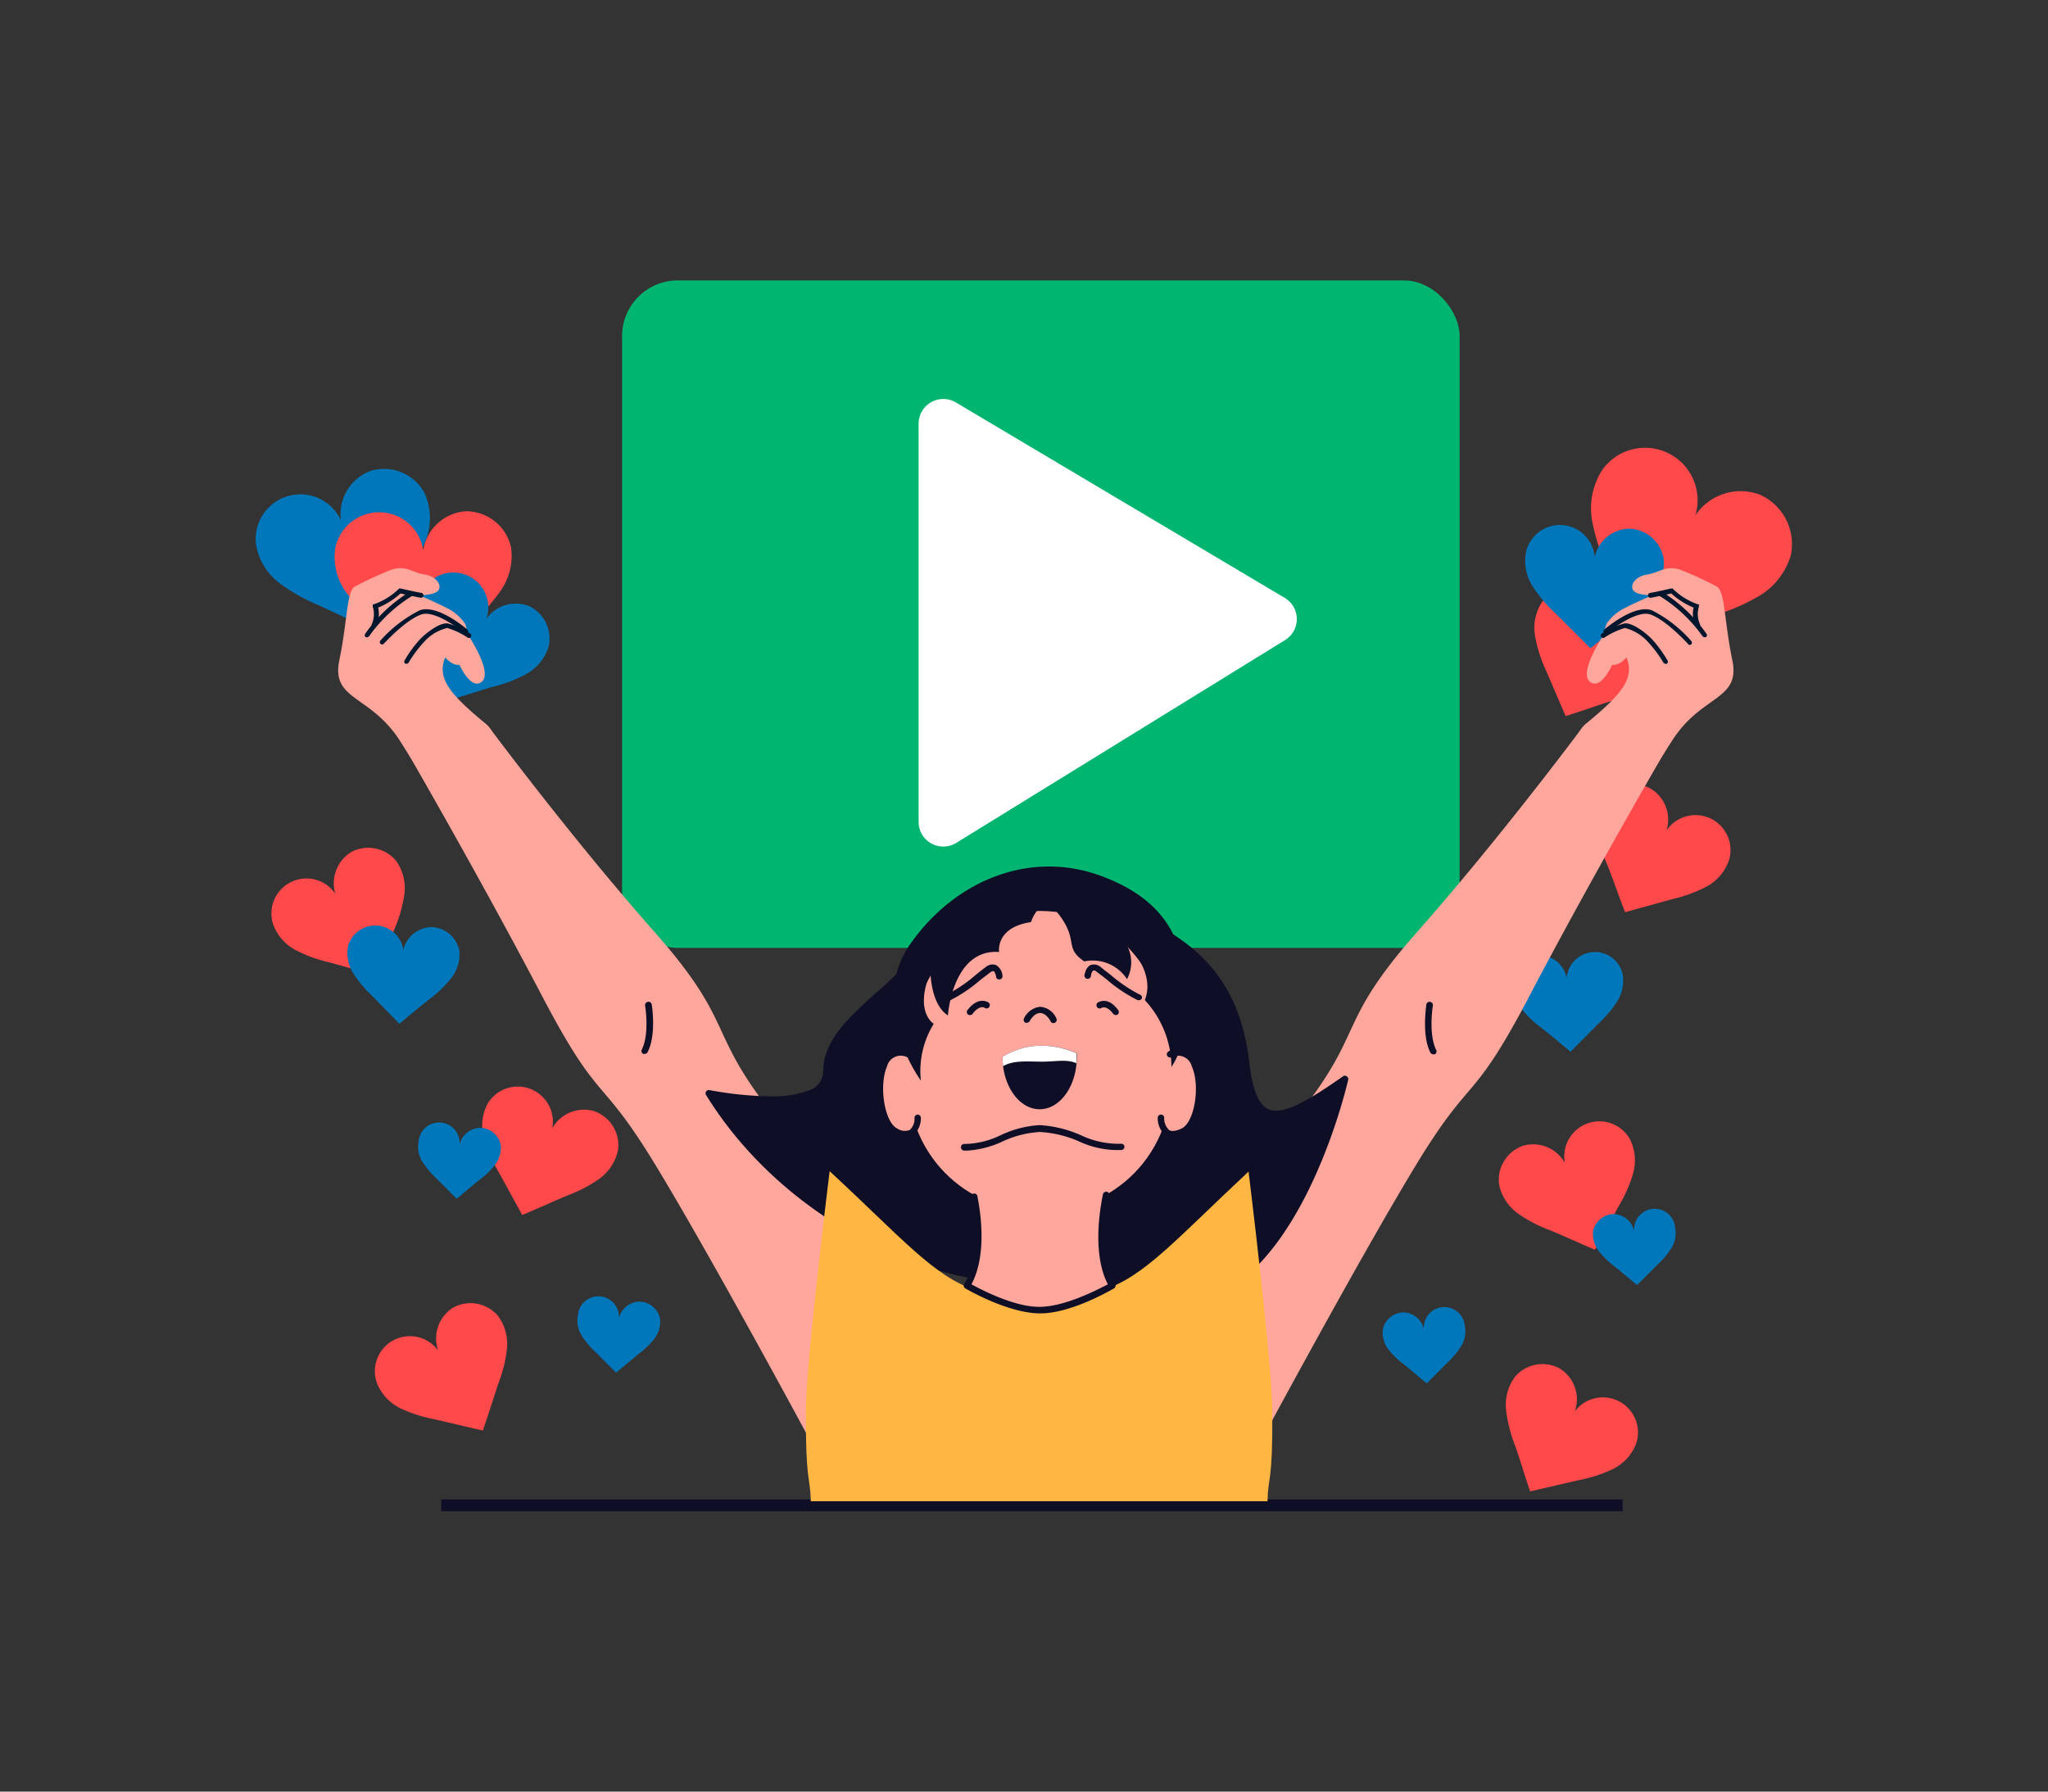 <svg xmlns="http://www.w3.org/2000/svg" data-name="Layer 1" viewBox="0 0 200 175"><rect x="0" y="0" width="200" height="175" fill="#333333" stroke="none"/><rect width="115.37" height="1.15" x="43.09" y="146.46" fill="#0e0e27"/><rect width="81.79" height="65.2" x="60.75" y="27.39" fill="#00b570" rx="5.44"/><path fill="#fff" d="M125.46,58.4,93.35,39.31a2.41,2.41,0,0,0-3.64,2.07V80.33a2.41,2.41,0,0,0,3.68,2L125.5,62.52A2.41,2.41,0,0,0,125.46,58.4Z"/><path fill="#ff494b" d="M160.76,60.53a3.53,3.53,0,0,0-4.19,1.3,3.41,3.41,0,0,0-6-3,4.64,4.64,0,0,0-.65,3.36A13.58,13.58,0,0,0,151,65.54c.65,1.5,1.24,2.9,1.89,4.41,1.56-.49,2.93-1,4.5-1.48a13.26,13.26,0,0,0,3.24-1.31,4.64,4.64,0,0,0,2.13-2.68A3.51,3.51,0,0,0,160.76,60.53Z"/><path fill="#ff494b" d="M171.89,48.33a5.32,5.32,0,0,0-6.32,2,5.13,5.13,0,0,0-9.08-4.46,6.94,6.94,0,0,0-1,5.06,20.71,20.71,0,0,0,1.67,5L160,62.51c2.36-.73,4.43-1.49,6.79-2.22a20.49,20.49,0,0,0,4.87-2,6.92,6.92,0,0,0,3.21-4A5.28,5.28,0,0,0,171.89,48.33Z"/><path fill="#07b" d="M159.14,51.64a3.54,3.54,0,0,0-3.41,2.77,3.4,3.4,0,0,0-6.7-.5,4.6,4.6,0,0,0,.64,3.36,13.92,13.92,0,0,0,2.25,2.66l3.4,3.39c1.27-1,2.36-2,3.63-3a13.82,13.82,0,0,0,2.52-2.43,4.62,4.62,0,0,0,1-3.28A3.52,3.52,0,0,0,159.14,51.64Z"/><path fill="#07b" d="M36.18,46a4.52,4.52,0,0,0-2.89,4.82A4.36,4.36,0,0,0,25,53.15a5.9,5.9,0,0,0,2.24,3.76,17.47,17.47,0,0,0,3.88,2.21l5.56,2.59c1.08-1.8,2-3.45,3-5.25a17.44,17.44,0,0,0,2-4,5.89,5.89,0,0,0-.26-4.37A4.49,4.49,0,0,0,36.18,46Z"/><path fill="#ff494b" d="M45.47,49.94a4.53,4.53,0,0,0-4.14,3.8,4.36,4.36,0,0,0-8.6-.12,5.88,5.88,0,0,0,1.08,4.24,17.82,17.82,0,0,0,3.09,3.23l4.6,4.06c1.55-1.42,2.86-2.75,4.4-4.17a17.17,17.17,0,0,0,3-3.29,5.92,5.92,0,0,0,1-4.26A4.5,4.5,0,0,0,45.47,49.94Z"/><path fill="#ff494b" d="M34.36,83.19a3.57,3.57,0,0,0-1.61,4.11,3.42,3.42,0,0,0-6.11,2.88,4.6,4.6,0,0,0,2.23,2.62A13.12,13.12,0,0,0,32.16,94L36.8,95.3c.61-1.54,1.07-2.93,1.68-4.46a14,14,0,0,0,1-3.37,4.68,4.68,0,0,0-.77-3.35A3.54,3.54,0,0,0,34.36,83.19Z"/><path fill="#ff494b" d="M58,108.53a3.54,3.54,0,0,0-4.07,1.69,3.43,3.43,0,0,0-6.32-2.4,4.65,4.65,0,0,0-.34,3.42,13.69,13.69,0,0,0,1.41,3.21L51,118.68c1.52-.63,2.84-1.25,4.37-1.89a13.6,13.6,0,0,0,3.12-1.62,4.6,4.6,0,0,0,1.87-2.87A3.51,3.51,0,0,0,58,108.53Z"/><path fill="#ff494b" d="M44.23,127.74a3.55,3.55,0,0,0-1.44,4.18,3.42,3.42,0,0,0-6,3.12,4.62,4.62,0,0,0,2.33,2.53,13.85,13.85,0,0,0,3.34,1.07c1.6.37,3.09.73,4.69,1.09.54-1.55,1-3,1.49-4.52a13.55,13.55,0,0,0,.86-3.41,4.61,4.61,0,0,0-.9-3.31A3.53,3.53,0,0,0,44.23,127.74Z"/><path fill="#07b" d="M42.17,90.56a2.87,2.87,0,0,0-2.78,2.23A2.77,2.77,0,0,0,34,92.36a3.72,3.72,0,0,0,.51,2.73,11.1,11.1,0,0,0,1.82,2.17L39,100c1-.83,1.93-1.62,3-2.45a11.61,11.61,0,0,0,2.06-2,3.76,3.76,0,0,0,.8-2.66A2.85,2.85,0,0,0,42.17,90.56Z"/><path fill="#07b" d="M62.44,127.14a2.1,2.1,0,0,0-2,1.65,2,2,0,0,0-4-.32,2.7,2.7,0,0,0,.38,2,7.91,7.91,0,0,0,1.34,1.6l2,2c.77-.61,1.43-1.19,2.19-1.81a8,8,0,0,0,1.52-1.45,2.79,2.79,0,0,0,.59-2A2.1,2.1,0,0,0,62.44,127.14Z"/><path fill="#07b" d="M46.94,110.16a2.13,2.13,0,0,0-2.06,1.65,2,2,0,0,0-4-.32,2.78,2.78,0,0,0,.37,2,9,9,0,0,0,1.35,1.6l2,2c.77-.62,1.42-1.2,2.19-1.82a7.65,7.65,0,0,0,1.51-1.44,2.78,2.78,0,0,0,.6-2A2.1,2.1,0,0,0,46.94,110.16Z"/><path fill="#ff494b" d="M161.14,77a3.54,3.54,0,0,1,1.61,4.11,3.42,3.42,0,0,1,6.11,2.88,4.65,4.65,0,0,1-2.22,2.62,14,14,0,0,1-3.3,1.21l-4.64,1.28c-.6-1.53-1.07-2.92-1.67-4.46a13.33,13.33,0,0,1-1-3.37,4.62,4.62,0,0,1,.76-3.35A3.54,3.54,0,0,1,161.14,77Z"/><path fill="#ff494b" d="M148.75,111.91a3.55,3.55,0,0,1,4.07,1.69,3.43,3.43,0,0,1,6.32-2.39,4.65,4.65,0,0,1,.34,3.42,13.49,13.49,0,0,1-1.42,3.21c-.78,1.44-1.51,2.79-2.3,4.23-1.52-.63-2.84-1.26-4.37-1.89a14,14,0,0,1-3.12-1.62,4.67,4.67,0,0,1-1.88-2.88A3.54,3.54,0,0,1,148.75,111.91Z"/><path fill="#ff494b" d="M152.35,133.69a3.53,3.53,0,0,1,1.44,4.17,3.43,3.43,0,0,1,6,3.13,4.61,4.61,0,0,1-2.33,2.53,13.71,13.71,0,0,1-3.34,1.07l-4.69,1.09c-.54-1.56-.95-3-1.49-4.52a14,14,0,0,1-.86-3.41,4.6,4.6,0,0,1,.91-3.32A3.53,3.53,0,0,1,152.35,133.69Z"/><path fill="#07b" d="M150.21,93.27A2.85,2.85,0,0,1,153,95.5a2.77,2.77,0,0,1,5.44-.43,3.77,3.77,0,0,1-.5,2.73,11.15,11.15,0,0,1-1.83,2.17l-2.74,2.76c-1-.83-1.92-1.62-3-2.45a11.22,11.22,0,0,1-2-2,3.72,3.72,0,0,1-.81-2.66A2.86,2.86,0,0,1,150.21,93.27Z"/><path fill="#07b" d="M137,128.19a2.1,2.1,0,0,1,2.05,1.65,2,2,0,0,1,4-.32,2.7,2.7,0,0,1-.38,2,7.91,7.91,0,0,1-1.34,1.6c-.69.7-1.33,1.35-2,2-.76-.61-1.42-1.19-2.18-1.81a8,8,0,0,1-1.52-1.45,2.74,2.74,0,0,1-.59-2A2.1,2.1,0,0,1,137,128.19Z"/><path fill="#07b" d="M157.54,118.59a2.13,2.13,0,0,1,2.05,1.65,2,2,0,0,1,4-.32,2.78,2.78,0,0,1-.37,2,8.19,8.19,0,0,1-1.35,1.6l-2,2c-.77-.62-1.42-1.2-2.19-1.81a8.64,8.64,0,0,1-1.51-1.45,2.78,2.78,0,0,1-.6-2A2.12,2.12,0,0,1,157.54,118.59Z"/><path fill="#07b" d="M51.72,59.23a3.52,3.52,0,0,0-4.22,1.21,3.41,3.41,0,0,0-6-3.09,4.59,4.59,0,0,0-.73,3.34,13.66,13.66,0,0,0,1,3.33c.62,1.52,1.18,2.93,1.8,4.45,1.58-.45,3-.93,4.53-1.38a13.3,13.3,0,0,0,3.27-1.24,4.65,4.65,0,0,0,2.19-2.63A3.51,3.51,0,0,0,51.72,59.23Z"/><path fill="#ffa79c" d="M169.17,64.48c-.83-4-.69-6.85-1.58-7.22a36.49,36.49,0,0,0-3.5-1.61c-1.46-.46-2,.27-3.24.47s-1.73,1.13-1.31,1.59,1.83.43,1.83.43-1.79.77-2.79,1.3a4.61,4.61,0,0,0-1.69,1.49,11.48,11.48,0,0,0-.33,1.16s-2.38,3.54-1.32,4.48,2.2-1.63,2.2-1.63c.72.1,1.39-.72,1.39-.72.84,2-.44,3.58-3.89,6.42a2.76,2.76,0,0,0-.64.72h0S146.46,81.9,138.42,91s-5,9.59-11.7,18-17.81,21.55-17.81,21.55l14.35,10s9.43-17.54,15-26.72,5.39-5.65,11.15-16.64,12.52-22.64,12.52-22.64h0c.42-.72.87-1.45,1.36-2.2C166.17,67.82,170,68.44,169.17,64.48Z"/><path fill="#00162c" d="M165.91,59.26l0-.21-.21-.06a6.54,6.54,0,0,1-2.29-1.43l-.09-.08-.12,0s-1.47.34-2.07.44a.24.24,0,0,0-.19.27.24.24,0,0,0,.27.2c.52-.09,1.61-.34,2-.42a7.39,7.39,0,0,0,2.18,1.38,2.65,2.65,0,0,0,.21,1.79.22.22,0,0,0,.2.12.28.28,0,0,0,.12,0,.24.24,0,0,0,.08-.32A2.4,2.4,0,0,1,165.91,59.26Z"/><path fill="#00162c" d="M161.35,62.46c-.62-.65-1.92-1.64-2.69-1.57a7.46,7.46,0,0,0-2.23,1,.23.23,0,0,0,.25.39,7.29,7.29,0,0,1,2-.94A4.47,4.47,0,0,1,161,62.78a11.67,11.67,0,0,1,1.44,1.94.23.23,0,0,0,.2.12l.12,0a.24.24,0,0,0,.09-.32A13,13,0,0,0,161.35,62.46Z"/><path fill="#00162c" d="M162.26,57.78a.24.24,0,0,0-.32.1.25.25,0,0,0,.11.32,14.39,14.39,0,0,1,4.21,3.94.26.26,0,0,0,.2.1.33.33,0,0,0,.13,0,.24.24,0,0,0,.06-.33A14.78,14.78,0,0,0,162.26,57.78Z"/><path fill="#00162c" d="M161.31,59.61c-1.74-.61-4.54,1.8-4.66,1.9a.25.25,0,0,0,0,.33.24.24,0,0,0,.33,0c.75-.65,3-2.24,4.19-1.82,1.56.55,3.63,2.83,3.65,2.85A.23.23,0,0,0,165,63a.25.25,0,0,0,.16-.06.24.24,0,0,0,0-.33A12.81,12.81,0,0,0,161.31,59.61Z"/><path fill="#ffa79c" d="M33.14,64.48c.83-4,.69-6.85,1.58-7.22a36.49,36.49,0,0,1,3.5-1.61c1.46-.46,2,.27,3.24.47s1.74,1.13,1.31,1.59-1.83.43-1.83.43,1.79.77,2.79,1.3a4.61,4.61,0,0,1,1.69,1.49,11.48,11.48,0,0,1,.33,1.16s2.38,3.54,1.32,4.48-2.2-1.63-2.2-1.63c-.72.1-1.39-.72-1.39-.72-.84,2,.44,3.58,3.89,6.42a2.76,2.76,0,0,1,.64.72h0S55.85,81.9,63.89,91s5,9.59,11.7,18S93.4,130.58,93.4,130.58l-14.35,10s-9.43-17.54-15-26.72-5.39-5.65-11.15-16.64S40.4,74.55,40.4,74.55h0c-.42-.72-.87-1.45-1.35-2.2C36.14,67.82,32.31,68.44,33.14,64.48Z"/><path fill="#00162c" d="M36.4,59.26l0-.21.21-.06a6.54,6.54,0,0,0,2.29-1.43l.09-.08.12,0s1.47.34,2.07.44a.24.24,0,0,1-.07.47c-.53-.09-1.62-.34-2-.42a7.39,7.39,0,0,1-2.18,1.38,2.65,2.65,0,0,1-.21,1.79.22.22,0,0,1-.2.12.28.28,0,0,1-.12,0,.24.24,0,0,1-.08-.32A2.4,2.4,0,0,0,36.4,59.26Z"/><path fill="#00162c" d="M41,62.46c.62-.65,1.92-1.64,2.69-1.57a7.46,7.46,0,0,1,2.23,1,.23.23,0,1,1-.25.39,7.36,7.36,0,0,0-2-.94,4.46,4.46,0,0,0-2.32,1.43,12.34,12.34,0,0,0-1.44,1.94.22.22,0,0,1-.2.12.27.27,0,0,1-.12,0,.23.23,0,0,1-.08-.32A12,12,0,0,1,41,62.46Z"/><path fill="#00162c" d="M40.05,57.78a.24.24,0,0,1,.32.1.25.25,0,0,1-.11.32,14.39,14.39,0,0,0-4.21,3.94.26.26,0,0,1-.19.1.33.33,0,0,1-.14,0,.25.25,0,0,1-.06-.33A14.78,14.78,0,0,1,40.05,57.78Z"/><path fill="#00162c" d="M41,59.61c1.74-.61,4.54,1.8,4.66,1.9a.25.25,0,0,1,0,.33.24.24,0,0,1-.33,0c-.75-.65-3-2.24-4.19-1.82-1.56.55-3.63,2.83-3.65,2.85a.23.23,0,0,1-.17.08.25.25,0,0,1-.16-.06.24.24,0,0,1,0-.33A12.81,12.81,0,0,1,41,59.61Z"/><path fill="#0e0e27" d="M121.68,103.83c-1.28-11.34-9.14-13-13.94-15.93-3.91-2.4-11.14-4.29-17.43,4.52-3.38,4.73-9.6,7.62-9.6,12.17s-11.49,2.16-11.49,2.16c7.45,12.12,21,18.29,30.59,18.29s2.56,2.25,14.54,2.25,17-21.9,17-21.9C125.28,109.66,122.47,110.75,121.68,103.83Z"/><path fill="#0e0e27" d="M131.16,105.13c-2.86,2-5.06,3.36-6.52,3.36-1,0-2.17-.54-2.64-4.7-1.07-9.49-6.75-12.36-11.3-14.67-1-.5-2-1-2.79-1.5a13.4,13.4,0,0,0-6.86-2c-4.14,0-7.84,2.24-11,6.65a30.84,30.84,0,0,1-4.5,4.71c-2.65,2.4-5.16,4.67-5.16,7.65a2,2,0,0,1-1.52,1.92,10.11,10.11,0,0,1-3.7.54,34.72,34.72,0,0,1-5.88-.61.32.32,0,0,0-.34.48C76.4,119,90.11,125.36,99.81,125.36c4.47,0,5.25.48,6.08,1,1,.62,2,1.26,8.46,1.26,12.1,0,17.1-21.24,17.31-22.15a.31.31,0,0,0-.14-.33A.3.3,0,0,0,131.16,105.13ZM114.35,127c-6.23,0-7.19-.59-8.13-1.16s-1.76-1.08-6.41-1.08c-9.35,0-22.52-6-29.92-17.52a34,34,0,0,0,5.28.49,10.74,10.74,0,0,0,3.94-.58A2.64,2.64,0,0,0,81,104.59c0-2.69,2.41-4.87,5-7.18a31.14,31.14,0,0,0,4.59-4.8c3-4.24,6.56-6.39,10.48-6.39a12.65,12.65,0,0,1,6.52,2c.87.53,1.83,1,2.84,1.53,4.65,2.35,9.92,5,11,14.16.41,3.64,1.43,5.27,3.28,5.27,1.5,0,3.5-1.13,6.18-3C129.75,110.12,124.62,127,114.35,127Z"/><path fill="#0e0e27" d="M63.27,97.86a.32.32,0,0,0-.27.37s.45,2.75-.32,4.28a.31.31,0,0,0,.14.43.28.28,0,0,0,.15,0,.32.32,0,0,0,.28-.18c.87-1.72.41-4.56.39-4.68A.32.32,0,0,0,63.27,97.86Z"/><path fill="#ffa79c" d="M101.53,88.73C93.09,88.73,88.26,96,88.26,105a13.23,13.23,0,0,0,13.27,13.75c6.35,0,13.26-4.76,13.26-13.75S110,88.73,101.53,88.73Z"/><path fill="#0e0e27" d="M101.53,88.41c-8.13,0-13.59,6.67-13.59,16.6,0,9.14,7,14.07,13.59,14.07s13.58-4.93,13.58-14.07C115.11,95.08,109.65,88.41,101.53,88.41Zm0,30c-6.28,0-12.94-4.7-12.94-13.43,0-9.55,5.2-16,12.94-16s12.94,6.41,12.94,16C114.47,113.74,107.8,118.44,101.53,118.44Z"/><path fill="#0e0e27" d="M109.46,111.72a8.52,8.52,0,0,1-3.87-.82,11.62,11.62,0,0,0-4.06-1,10.22,10.22,0,0,0-3.84,1,8.28,8.28,0,0,1-3.51.84.32.32,0,0,0-.34.31.33.33,0,0,0,.3.34h.29a9.43,9.43,0,0,0,3.49-.9,10,10,0,0,1,3.61-.92,11,11,0,0,1,3.84.92,8.92,8.92,0,0,0,4.16.84.32.32,0,0,0,.28-.35A.31.31,0,0,0,109.46,111.72Z"/><path fill="#0e0e27" d="M101.78,102.14a7.3,7.3,0,0,0-3.88,1.09c0,2.83,1.62,5.12,3.63,5.12s3.63-2.29,3.63-5.12c0-.12,0-.23,0-.35A8.81,8.81,0,0,0,101.78,102.14Z"/><path fill="#fff" d="M101.78,102.14a7.3,7.3,0,0,0-3.88,1.09,6.84,6.84,0,0,0,.06.91c1.05-.6,2.34-.44,3.85-.44,1.27,0,2.37-.27,3.32.16,0-.2,0-.42,0-.63s0-.23,0-.35A8.81,8.81,0,0,0,101.78,102.14Z"/><path fill="#ffb643" d="M123.78,146.64H79.18c-.06-2.58-.51-1.62-.48-8.83,0-4.76,2.32-23.41,2.32-23.41C88,120.86,91.25,124.74,95.26,126c1.28.39,4.09,1.12,6.22,1.66,2.13-.54,4.93-1.27,6.22-1.66,4-1.22,7.29-5.1,14.23-11.56,0,0,2.3,18.65,2.32,23.41C124.29,145,123.84,144.06,123.78,146.64Z"/><path fill="#ffa79c" d="M108.2,116H94.93s1.61,6.1-.5,9.6c0,0,4,2.34,7,2.39h.1c3,0,7-2.39,7-2.39C106.52,122.08,108.2,116,108.2,116Z"/><path fill="#0e0e27" d="M108.34,116.79a.32.32,0,0,0-.25-.38.33.33,0,0,0-.38.25c-.36,1.72-1,5.94.48,8.79-1,.52-4.14,2.16-6.61,2.2h-.1c-2.47,0-5.66-1.68-6.61-2.2,1.42-2.67,1-6.51.58-8.6a.31.31,0,0,0-.37-.26.32.32,0,0,0-.26.38c.32,1.67.9,5.85-.66,8.44a.31.31,0,0,0,.11.44c.17.1,4.12,2.39,7.21,2.44h.11c3.08,0,7-2.34,7.2-2.44a.27.27,0,0,0,.14-.19.31.31,0,0,0,0-.25C107.31,122.76,108,118.5,108.34,116.79Z"/><path fill="#ffa79c" d="M114.27,103l-.87,6.21s0,2.38,2.16,1.33S117.87,101.53,114.27,103Z"/><path fill="#0e0e27" d="M114.15,102.68a.33.33,0,0,0-.18.42.34.34,0,0,0,.42.18,1.39,1.39,0,0,1,2,.89c.84,1.89.27,5.46-1,6.06-.54.26-1,.31-1.23.14a1.56,1.56,0,0,1-.47-1.18.31.31,0,0,0-.31-.32h0a.32.32,0,0,0-.32.31,2.21,2.21,0,0,0,.76,1.73,1.4,1.4,0,0,0,.73.2,2.65,2.65,0,0,0,1.13-.3c1.69-.81,2.2-4.81,1.27-6.9A2,2,0,0,0,114.15,102.68Z"/><path fill="#ffa79c" d="M87.47,110.52c2.19,1,2.16-1.33,2.16-1.33L88.76,103C85.16,101.53,85.28,109.46,87.47,110.52Z"/><path fill="#0e0e27" d="M89.63,108.87h0a.32.32,0,0,0-.32.32,1.51,1.51,0,0,1-.46,1.18,1.32,1.32,0,0,1-1.23-.14c-1.24-.6-1.81-4.17-1-6.06a1.39,1.39,0,0,1,2-.89.32.32,0,0,0,.24-.6,2,2,0,0,0-2.83,1.23c-.92,2.09-.41,6.09,1.28,6.9a2.61,2.61,0,0,0,1.12.3,1.35,1.35,0,0,0,.73-.2,2.2,2.2,0,0,0,.77-1.73A.33.33,0,0,0,89.63,108.87Z"/><path fill="#0e0e27" d="M111.28,97.14a14.77,14.77,0,0,1-2.79-1.89c-.4-.31-.76-.59-1-.79a1,1,0,0,0-1-.19c-.5.24-.58,1-.59,1a.32.32,0,0,0,.29.34.32.32,0,0,0,.35-.29c0-.17.11-.46.22-.51s.2,0,.35.12.63.47,1,.77a14.34,14.34,0,0,0,3,2l.11,0a.31.31,0,0,0,.3-.21A.31.31,0,0,0,111.28,97.14Z"/><path fill="#0e0e27" d="M107.19,97.94a.32.32,0,0,0,.37.52c.18-.12.62-.13,1.15.56a.32.32,0,0,0,.26.13.31.31,0,0,0,.2-.07.32.32,0,0,0,0-.45C108.15,97.25,107.2,97.93,107.19,97.94Z"/><path fill="#0e0e27" d="M97.27,94.27a1,1,0,0,0-1,.19c-.28.2-.63.48-1,.78a14.15,14.15,0,0,1-2.8,1.9.32.32,0,0,0,.11.62l.11,0a14.12,14.12,0,0,0,3-2l1-.77c.16-.1.29-.16.36-.12s.2.34.22.51a.3.3,0,0,0,.34.29.31.31,0,0,0,.29-.34A1.32,1.32,0,0,0,97.27,94.27Z"/><path fill="#0e0e27" d="M94.51,98.63a.32.32,0,0,0,0,.45.31.31,0,0,0,.2.07A.3.3,0,0,0,95,99c.54-.69,1-.68,1.15-.56a.32.32,0,0,0,.38-.52S95.58,97.25,94.51,98.63Z"/><path fill="#0e0e27" d="M101.56,98.34A2,2,0,0,0,100,99.47a.32.32,0,0,0,.14.43.28.28,0,0,0,.15,0,.32.32,0,0,0,.28-.18s.41-.77,1-.77,1,.75,1,.76a.32.32,0,1,0,.58-.26A1.88,1.88,0,0,0,101.56,98.34Z"/><path fill="#0e0e27" d="M107.5,85.55C100.57,83,93.27,86,88.93,92.16s1,13.39,1,13.39A8.76,8.76,0,0,1,91.19,100s-1.94-1.1-.32-5.05c0,0,0,3.14,1.7,4.24,0,0,.43-6.53,5-6.2,0,0-.39-2.4,3.11-2.92,0,0,1-3.13,2.83-.61s.38,3.07,2.37,4.45a4,4,0,0,1,4.18,1.73,3.48,3.48,0,0,0-.26-3.69s3.14,2.83,2,5.74a9.7,9.7,0,0,1,2.6,6.53A10.9,10.9,0,0,0,116,97.16C115.57,92.67,114.57,88.15,107.5,85.55Z"/><path fill="#0e0e27" d="M139.93,98.23a.32.32,0,0,0-.27-.37.32.32,0,0,0-.37.26c0,.12-.47,3,.39,4.68a.32.32,0,0,0,.28.18.28.28,0,0,0,.15,0,.31.31,0,0,0,.14-.43C139.48,101,139.92,98.25,139.93,98.23Z"/></svg>